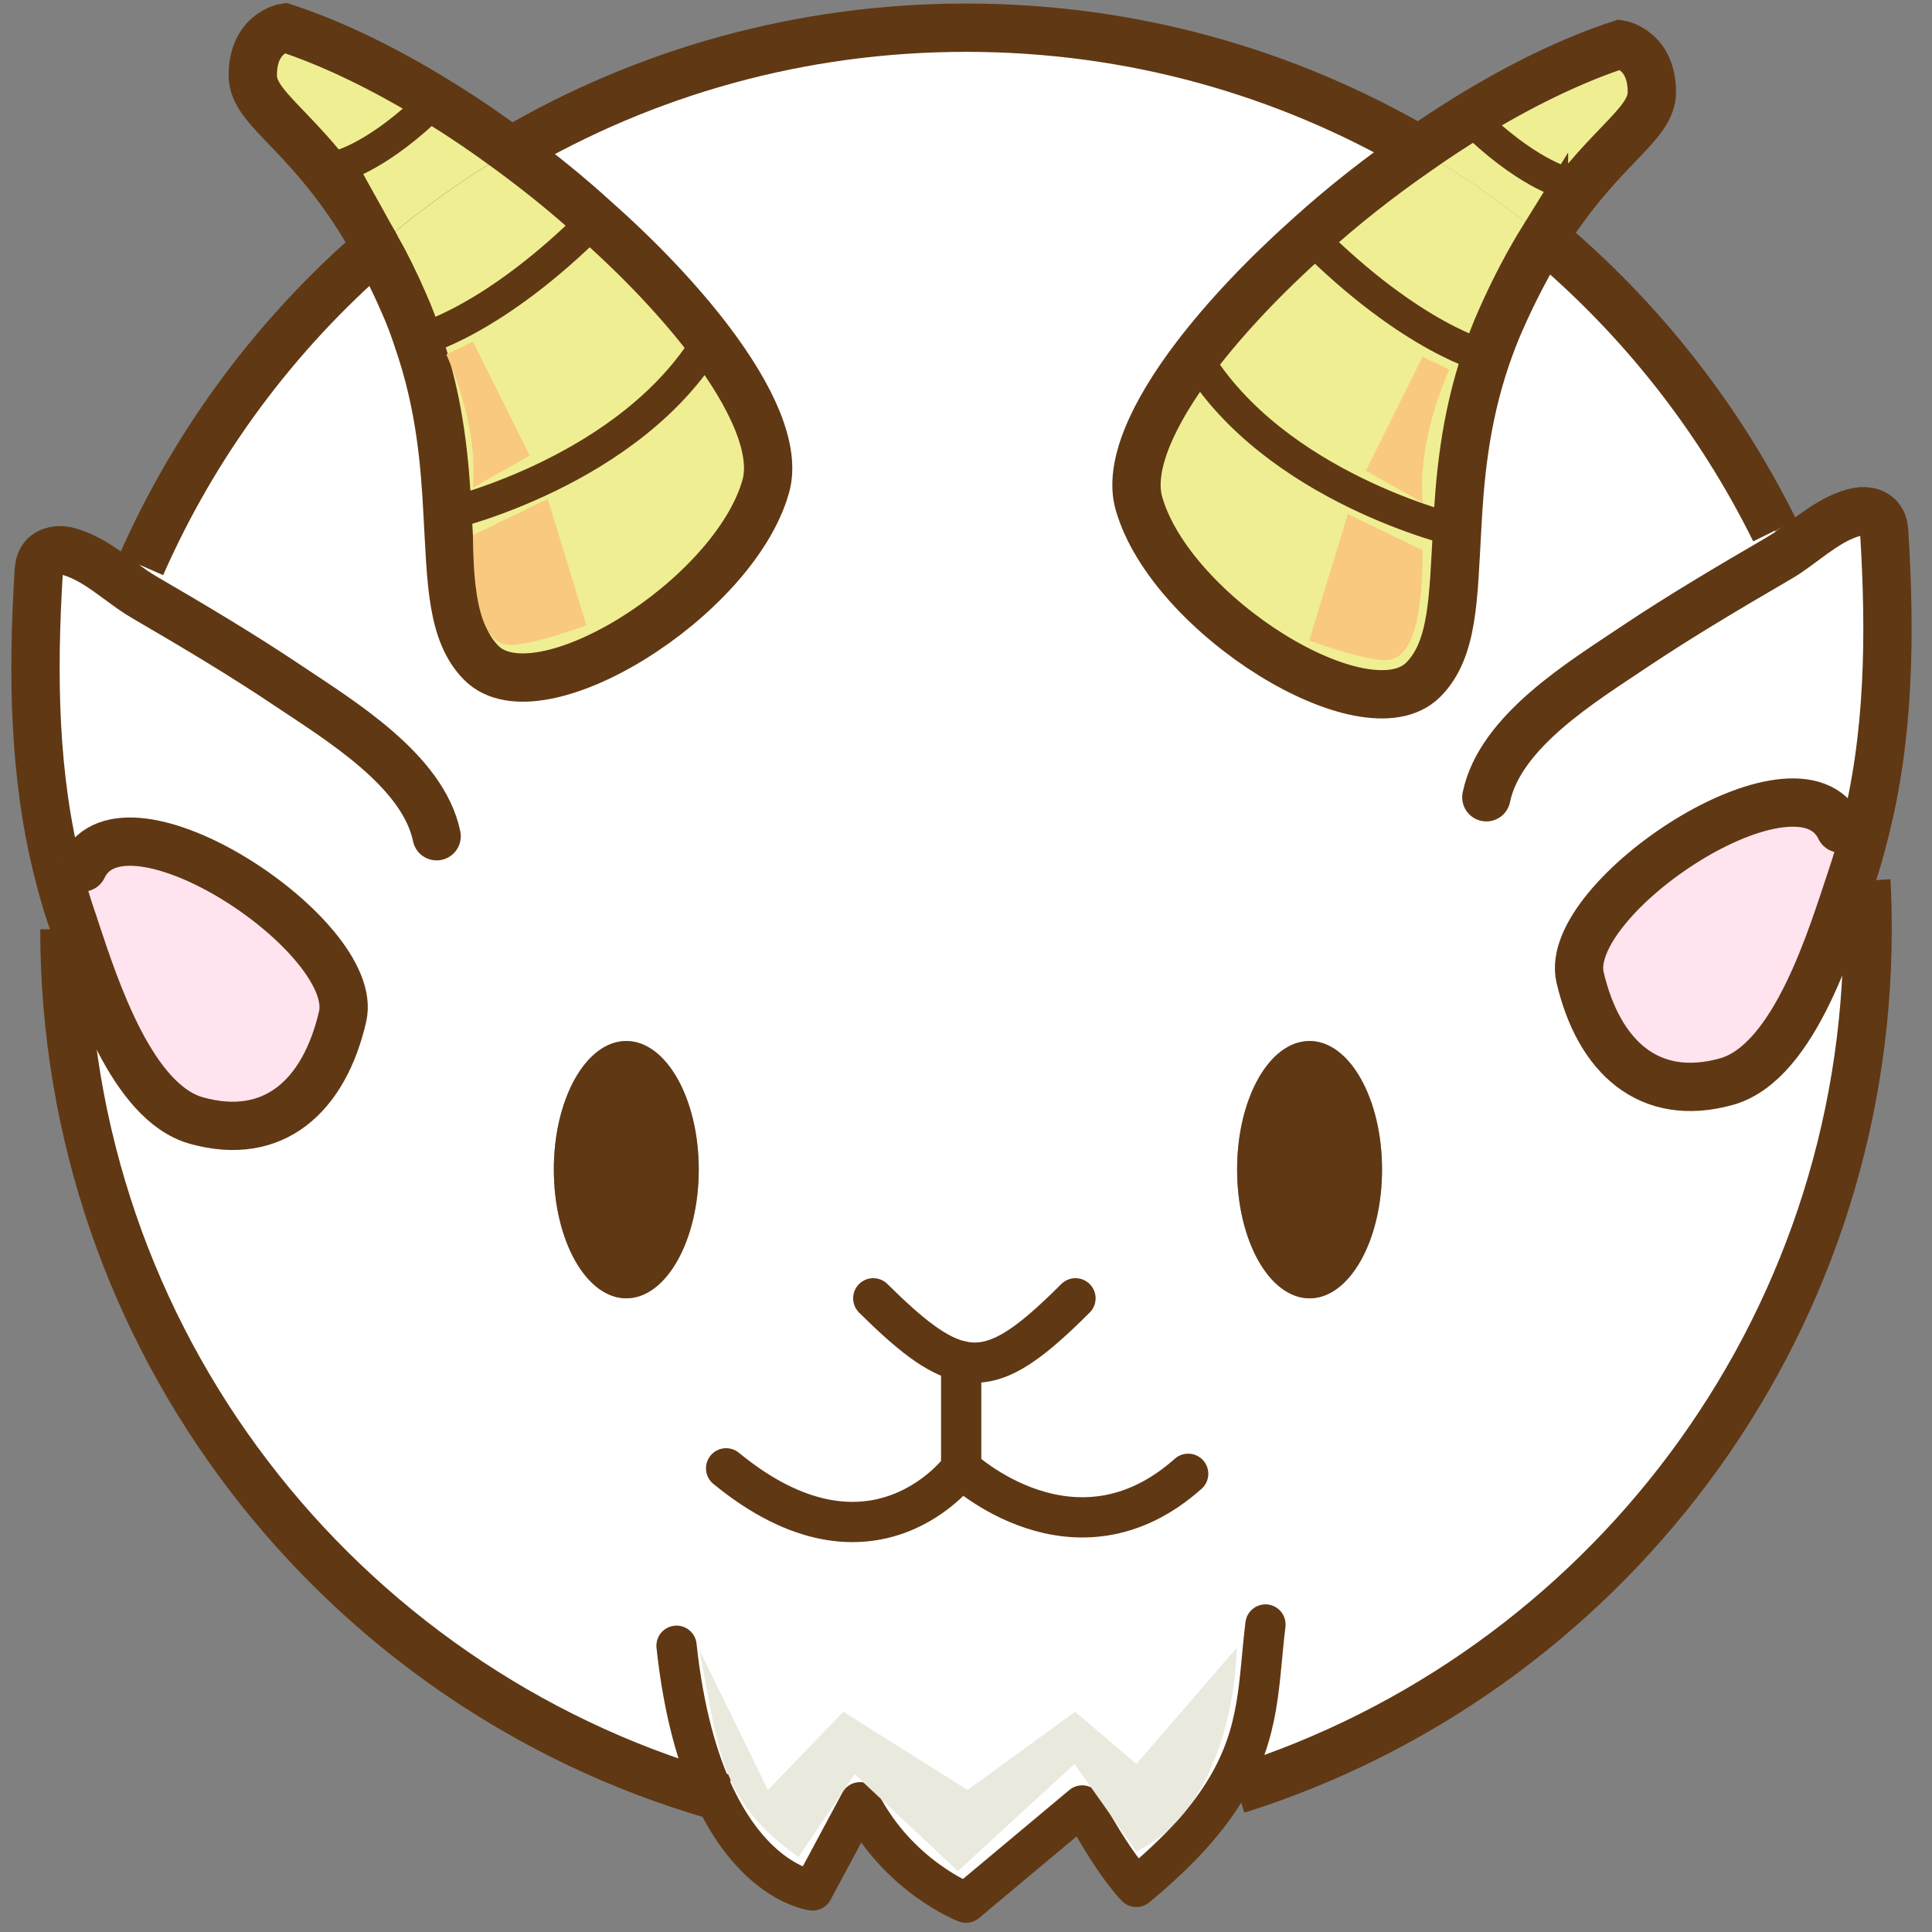 <?xml version="1.0" encoding="UTF-8"?><svg xmlns="http://www.w3.org/2000/svg" viewBox="0 0 60 60"><rect x="0" y="0" width="60" height="60" fill="#808080" stroke="none"/><defs><style>.cls-1{fill:#eae9de;}.cls-1,.cls-2,.cls-3,.cls-4,.cls-5,.cls-6{stroke-width:0px;}.cls-2{fill:#ffe3ee;}.cls-7{stroke-width:1.25px;}.cls-7,.cls-8,.cls-9,.cls-10{fill:none;stroke:#603813;}.cls-7,.cls-8,.cls-10{stroke-linecap:round;stroke-linejoin:round;}.cls-3{fill:#f9c97f;}.cls-8,.cls-9{stroke-width:1.5px;}.cls-9{stroke-miterlimit:10;}.cls-4{fill:#efee93;}.cls-5{fill:#603813;}.cls-6{fill:#fff;}</style></defs><g id="_イラスト"><path class="cls-6" d="M38.42,36.32c0,2.21,1,4,2.25,4s2.25-1.79,2.25-4-1.01-3.99-2.25-3.99-2.25,1.79-2.25,3.99ZM4.38,17.56c1.68-3.82,4.19-7.19,7.31-9.88.29.52.58,1.1.86,1.75.17.38.31.76.43,1.13.69,1.99.84,3.83.92,5.4.12,2.07.11,3.69,1.05,4.63,1.77,1.77,7.84-1.99,8.83-5.48.32-1.12-.4-2.76-1.76-4.55-.93-1.22-2.15-2.51-3.54-3.74-.82-.75-1.7-1.46-2.61-2.13,4.15-2.44,8.98-3.83,14.13-3.83s9.93,1.38,14.07,3.79c-1.19.82-2.35,1.73-3.4,2.68-1.39,1.24-2.61,2.53-3.54,3.75-1.36,1.79-2.08,3.43-1.76,4.55.99,3.49,7.06,7.25,8.83,5.48.94-.94.93-2.56,1.05-4.63.08-1.57.23-3.41.91-5.4.13-.37.27-.75.44-1.13.45-1.02.91-1.87,1.35-2.58,2.98,2.49,5.43,5.59,7.17,9.11l.39.69c.69-.47,1.4-1.13,2.2-1.28.27-.05.58.03.71.27.08.12.09.28.1.43.19,3.12.16,6.3-.63,9.33l-.74-.19c-1.31-2.73-8.65,2.15-8.08,4.62.58,2.48,2.15,3.91,4.55,3.24,2.13-.6,3.28-4.55,3.88-6.33l.46.09c.03.5.04,1.01.04,1.51,0,12.53-8.23,23.14-19.58,26.72l-.33-.05c-.55.93-1.42,1.93-2.8,3.07,0,0-.64-.61-1.68-2.53l-3.61,3.02s-2.1-.8-3.29-3.12l-1.47,2.74s-1.77-.2-3.06-2.96c-11.66-3.38-20.18-14.14-20.18-26.89l.33-.03c.63,1.9,1.77,5.41,3.77,5.97,2.4.67,3.97-.76,4.54-3.23.58-2.48-6.77-7.35-8.07-4.63l-.75.19c-.78-3.03-.81-6.21-.62-9.33.01-.15.02-.3.1-.43.13-.23.44-.32.71-.27.34.07.67.23.98.42l1.39.04ZM21.7,36.32c0-2.2-1.01-3.99-2.25-3.99s-2.25,1.79-2.25,3.99,1.01,4,2.25,4,2.25-1.79,2.25-4Z"/><path class="cls-2" d="M2.57,26.94c1.3-2.72,8.65,2.15,8.07,4.63-.57,2.47-2.14,3.9-4.54,3.23-2-.56-3.14-4.07-3.77-5.97-.04-.13-.08-.25-.12-.36-.15-.44-.28-.89-.39-1.34l.75-.19Z"/><path class="cls-2" d="M49.07,30.35c-.57-2.47,6.77-7.35,8.08-4.62l.74.19c-.11.45-.24.9-.39,1.34-.6,1.78-1.75,5.73-3.88,6.33-2.4.67-3.97-.76-4.55-3.24Z"/><path class="cls-4" d="M46.16,11.08s-2.29-.54-5.49-3.75c1.05-.95,2.21-1.86,3.4-2.68,1.37.8,2.67,1.71,3.88,2.72-.44.71-.9,1.56-1.35,2.58-.17.38-.31.76-.44,1.13Z"/><path class="cls-4" d="M47.95,7.37c-1.21-1.01-2.51-1.92-3.88-2.72.51-.36,1.03-.7,1.55-1.02,1.58-.97,3.19-1.76,4.69-2.25,0,0,.99.16.99,1.48,0,1.06-1.58,1.69-3.35,4.51Z"/><path class="cls-4" d="M40.67,7.33c3.2,3.21,5.49,3.75,5.49,3.75-.68,1.99-.83,3.83-.91,5.4,0,0-5.67-1.32-8.12-5.4.93-1.22,2.15-2.51,3.54-3.75Z"/><path class="cls-4" d="M45.25,16.48c-.12,2.07-.11,3.69-1.05,4.63-1.77,1.77-7.84-1.99-8.83-5.48-.32-1.12.4-2.76,1.76-4.55,2.45,4.08,8.12,5.4,8.12,5.4Z"/><path class="cls-5" d="M40.67,32.33c1.24,0,2.25,1.79,2.25,3.99s-1.01,4-2.25,4-2.25-1.79-2.25-4,1-3.99,2.25-3.99Z"/><path class="cls-5" d="M19.45,32.33c1.24,0,2.25,1.79,2.25,3.99s-1.01,4-2.25,4-2.25-1.79-2.25-4,1.01-3.99,2.25-3.99Z"/><path class="cls-4" d="M13.9,15.96c-.08-1.57-.23-3.41-.92-5.4h0s2.29-.54,5.49-3.74c1.39,1.23,2.61,2.52,3.54,3.74-2.45,4.08-8.11,5.4-8.11,5.4h0Z"/><path class="cls-4" d="M14.95,20.59c-.94-.94-.93-2.56-1.05-4.63h0s5.66-1.32,8.11-5.4c1.36,1.79,2.08,3.43,1.76,4.55-.99,3.49-7.06,7.25-8.83,5.48Z"/><path class="cls-4" d="M18.48,6.82c-3.2,3.2-5.49,3.74-5.49,3.74h0c-.12-.37-.26-.75-.43-1.13-.28-.65-.57-1.23-.86-1.75,1.29-1.12,2.69-2.13,4.18-2.99.91.67,1.79,1.38,2.61,2.13Z"/><path class="cls-4" d="M11.69,7.68c-1.96-3.54-3.84-4.19-3.84-5.34,0-1.32.99-1.48.99-1.48,1.5.49,3.11,1.28,4.69,2.25.79.48,1.58,1.02,2.34,1.58-1.49.86-2.89,1.87-4.18,2.99Z"/><path class="cls-9" d="M22.55,55.86c-.12-.03-.25-.07-.37-.11-11.66-3.38-20.18-14.14-20.18-26.89"/><path class="cls-9" d="M57.96,27.35c.03.5.04,1.01.04,1.51,0,12.53-8.23,23.14-19.58,26.72"/><path class="cls-9" d="M47.95,7.37c2.98,2.49,5.43,5.59,7.17,9.11"/><path class="cls-9" d="M15.87,4.69c4.15-2.44,8.98-3.83,14.13-3.83s9.93,1.38,14.07,3.79"/><path class="cls-9" d="M4.38,17.56c1.68-3.82,4.19-7.19,7.31-9.88"/><path class="cls-9" d="M11.69,7.68c-1.96-3.54-3.84-4.19-3.84-5.34,0-1.32.99-1.48.99-1.48,1.5.49,3.11,1.28,4.69,2.25.79.48,1.58,1.02,2.34,1.58.91.67,1.79,1.38,2.61,2.13,1.39,1.23,2.61,2.52,3.54,3.74,1.36,1.79,2.08,3.43,1.76,4.55-.99,3.49-7.06,7.25-8.83,5.48-.94-.94-.93-2.56-1.05-4.63-.08-1.57-.23-3.41-.92-5.4-.12-.37-.26-.75-.43-1.13-.28-.65-.57-1.23-.86-1.75Z"/><path class="cls-10" d="M22.02,10.56c-2.45,4.08-8.11,5.4-8.11,5.4"/><path class="cls-10" d="M18.49,6.81h0c-3.2,3.21-5.49,3.75-5.49,3.75"/><path class="cls-10" d="M13.53,3.11c-1.76,1.75-2.96,2.04-2.96,2.04"/><path class="cls-9" d="M47.95,7.37c1.77-2.82,3.35-3.45,3.35-4.51,0-1.32-.99-1.48-.99-1.48-1.5.49-3.11,1.28-4.69,2.25-.52.32-1.04.66-1.55,1.02-1.19.82-2.35,1.73-3.4,2.68-1.39,1.24-2.61,2.53-3.54,3.75-1.36,1.79-2.08,3.43-1.76,4.55.99,3.49,7.06,7.25,8.83,5.48.94-.94.93-2.56,1.05-4.63.08-1.57.23-3.41.91-5.4.13-.37.27-.75.44-1.13.45-1.02.91-1.87,1.35-2.58Z"/><path class="cls-10" d="M37.13,11.08c2.45,4.08,8.12,5.4,8.12,5.4"/><path class="cls-10" d="M40.67,7.33c3.2,3.21,5.49,3.75,5.49,3.75"/><path class="cls-10" d="M45.62,3.63c1.76,1.75,2.96,2.04,2.96,2.04"/><path class="cls-8" d="M2.57,26.94c1.3-2.72,8.65,2.15,8.07,4.63-.57,2.47-2.14,3.9-4.54,3.23-2-.56-3.14-4.07-3.77-5.97-.04-.13-.08-.25-.12-.36-.15-.44-.28-.89-.39-1.34-.78-3.03-.81-6.21-.62-9.33.01-.15.02-.3.1-.43.13-.23.44-.32.71-.27.34.07.67.23.98.42.53.33,1.02.76,1.51,1.04,1.51.88,3.01,1.77,4.47,2.75,1.58,1.06,4.17,2.62,4.59,4.66"/><path class="cls-8" d="M57.15,25.73c-1.31-2.73-8.65,2.15-8.08,4.62.58,2.48,2.15,3.91,4.55,3.24,2.13-.6,3.28-4.55,3.88-6.33.15-.44.28-.89.39-1.34.79-3.03.82-6.21.63-9.33-.01-.15-.02-.31-.1-.43-.13-.24-.44-.32-.71-.27-.8.15-1.51.81-2.2,1.28-.09.06-.19.12-.29.18-1.51.88-3.02,1.77-4.47,2.74-1.59,1.07-4.17,2.62-4.59,4.67"/><path class="cls-7" d="M27.12,40.32c1.13,1.12,1.96,1.78,2.73,1.95,1.06.24,2.02-.42,3.55-1.95"/><path class="cls-7" d="M22.55,45.6c4.57,3.75,7.3,0,7.3,0v-3.33h0"/><path class="cls-7" d="M36.9,45.77c-3.53,3.14-7.05-.17-7.05-.17"/><path class="cls-7" d="M21.01,51.11c.22,2.05.66,3.55,1.17,4.64,1.29,2.76,3.06,2.96,3.06,2.96l1.47-2.74c1.19,2.32,3.29,3.12,3.29,3.12l3.61-3.02c1.04,1.92,1.68,2.53,1.68,2.53,1.38-1.14,2.25-2.14,2.8-3.07,1.06-1.77.99-3.29,1.21-5.08"/></g><g id="_影"><path class="cls-1" d="M21.7,51.17c.62,2.97.53,4.7,3.1,6.5l1.74-2.57,3.21,3.01,3.62-3.33,1.92,2.72c3.12-1.54,3.12-6.33,3.12-6.33l-3.12,3.61-1.9-1.62-3.34,2.43-3.86-2.43-2.34,2.43-2.16-4.41Z"/><path class="cls-3" d="M41.87,15.97l2.31,1.12c0,2.48-.44,3.41-1.16,3.41s-2.36-.61-2.36-.61l1.2-3.93Z"/><path class="cls-3" d="M44.18,11.08l-1.76,3.54,1.76.99c-.17-2.04.83-4.13.83-4.13l-.83-.4Z"/><path class="cls-3" d="M17,15.5l-2.31,1.12c0,2.48.44,3.41,1.16,3.41s2.36-.61,2.36-.61l-1.2-3.93Z"/><path class="cls-3" d="M14.69,10.61l1.76,3.54-1.76.99c.17-2.04-.83-4.13-.83-4.13l.83-.4Z"/></g></svg>